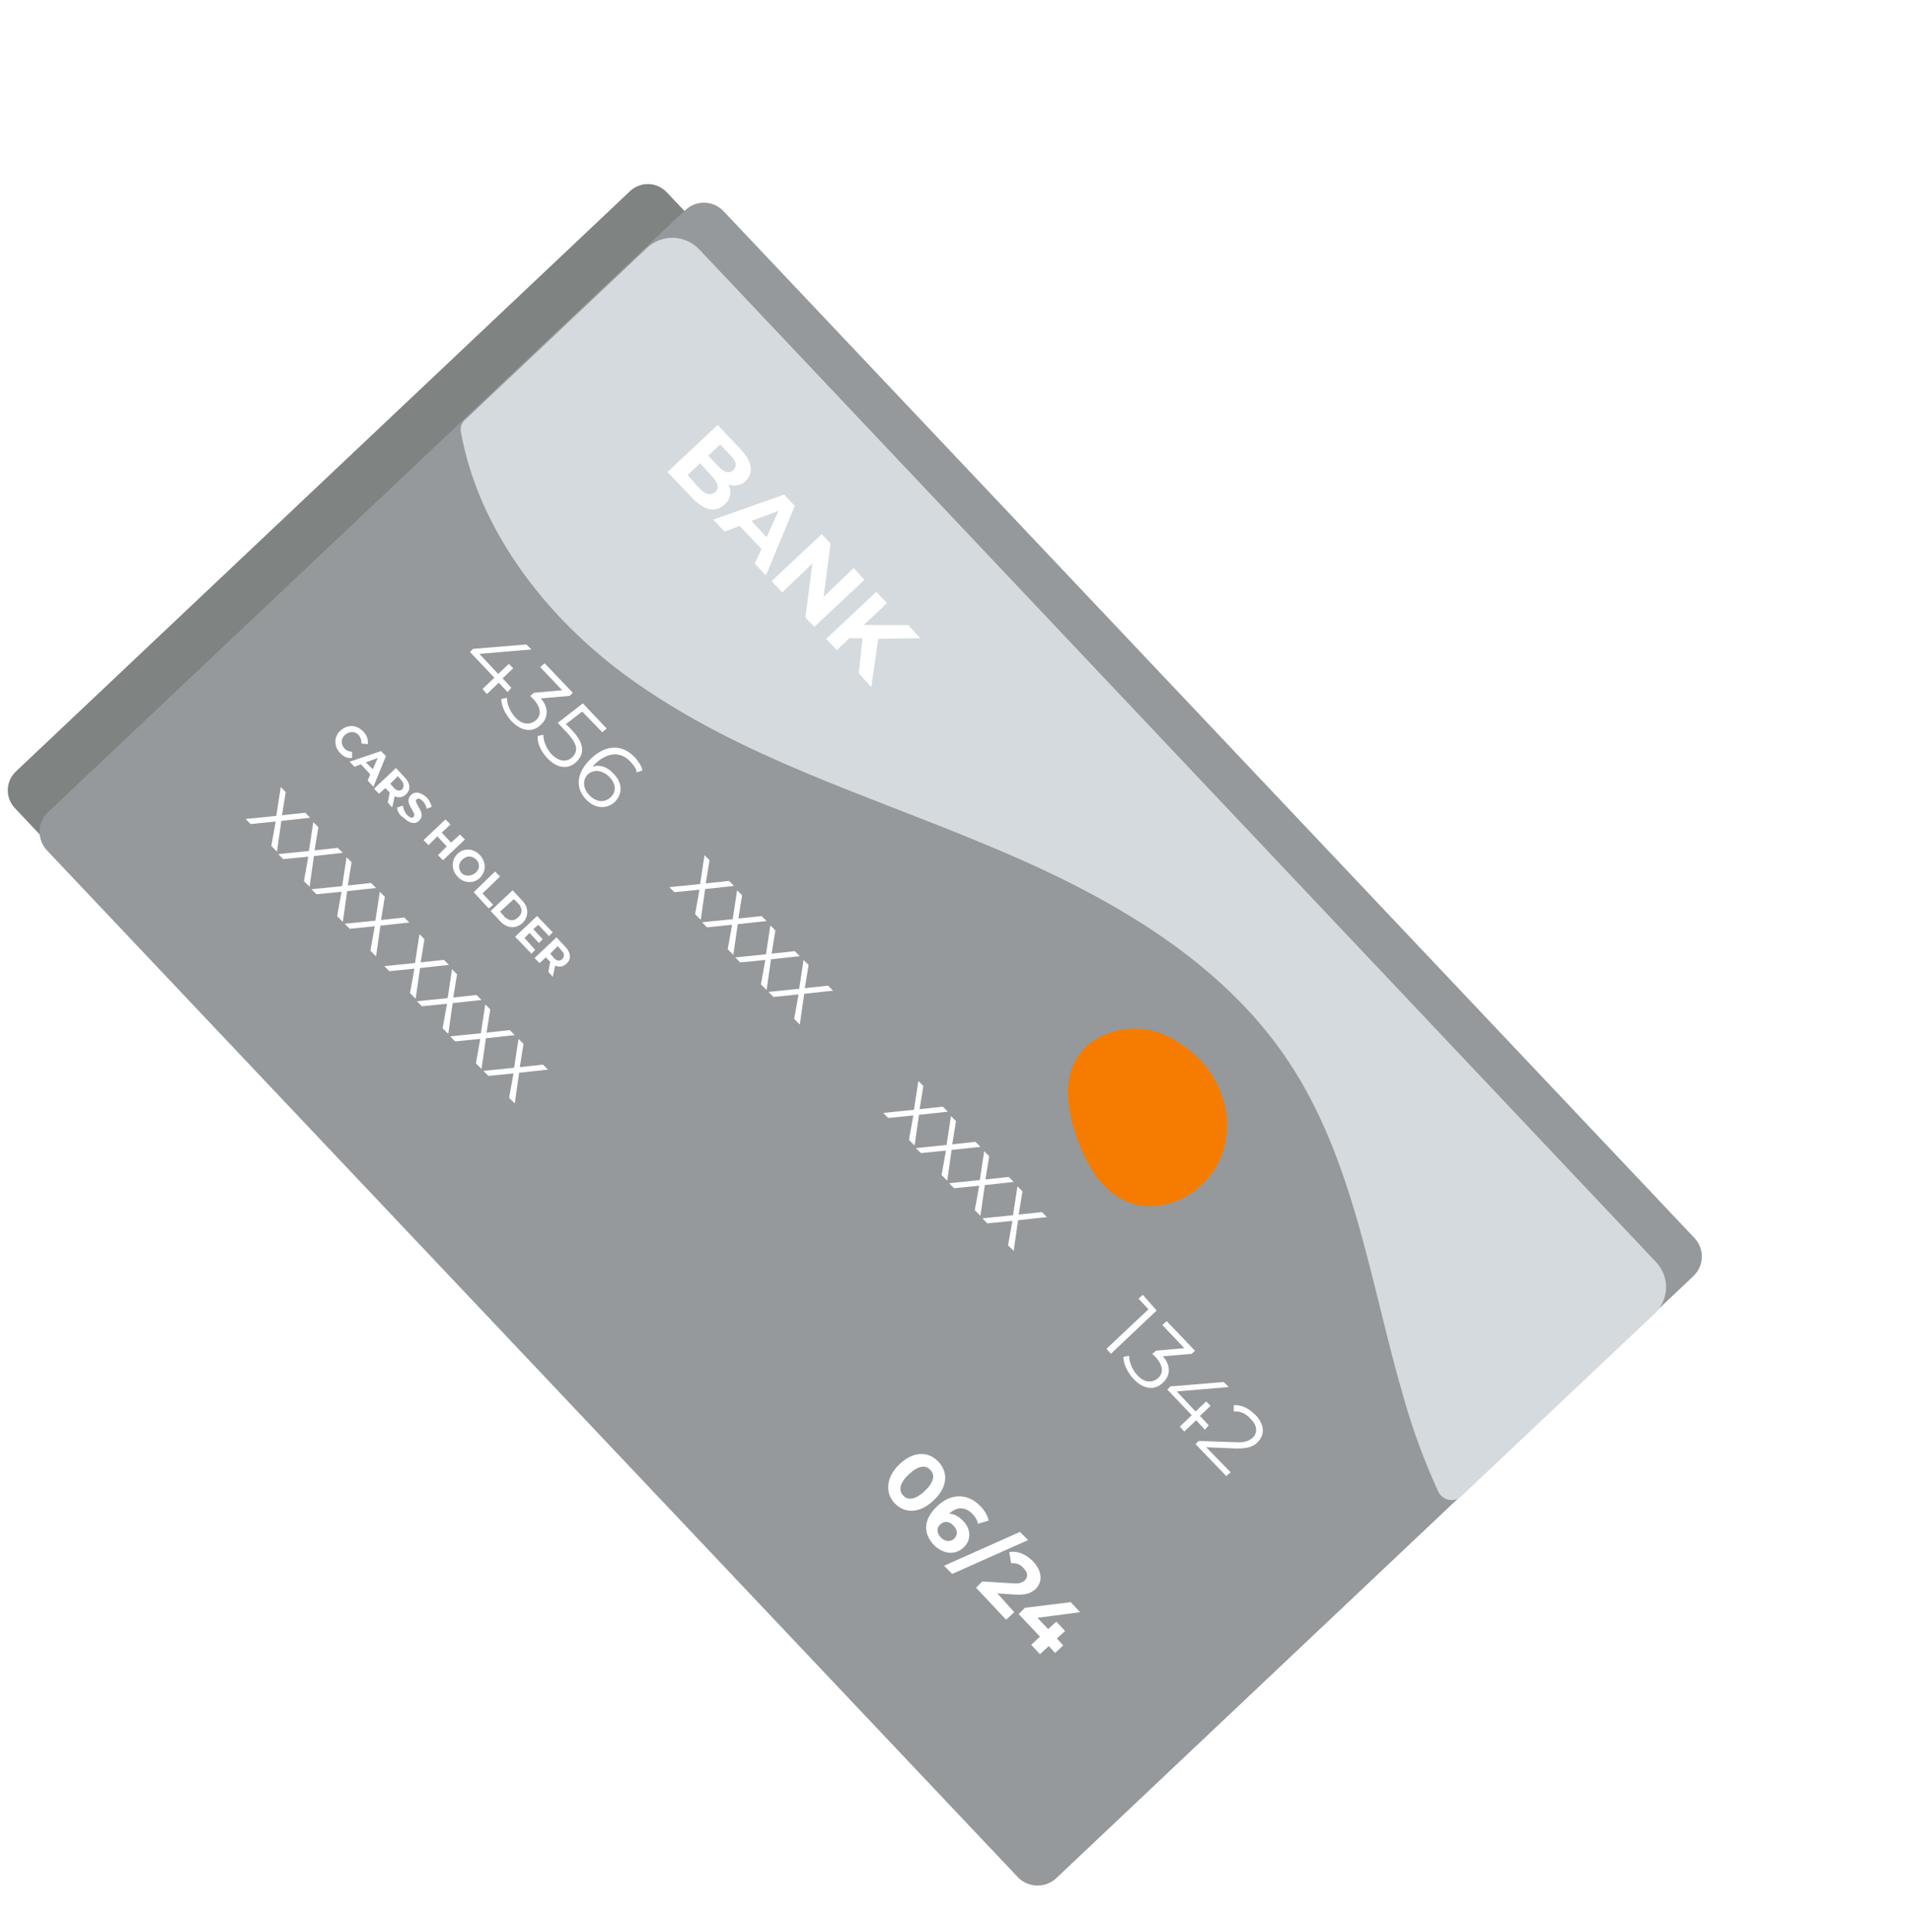 <?xml version="1.0" encoding="UTF-8"?> <svg xmlns="http://www.w3.org/2000/svg" width="193" height="195" viewBox="0 0 193 195" fill="none"><path d="M95.918 181.413L1.504 81.571C0.529 80.534 0.529 78.887 1.626 77.85L63.593 19.299C64.63 18.323 66.277 18.323 67.313 19.421L161.727 119.263C162.703 120.3 162.703 121.947 161.605 122.984L99.638 181.535C98.602 182.51 96.894 182.449 95.918 181.413Z" fill="#B5BBB9"></path><g opacity="0.3"><path d="M95.918 181.413L1.504 81.571C0.529 80.534 0.529 78.887 1.626 77.85L63.593 19.299C64.63 18.323 66.277 18.323 67.313 19.421L161.727 119.263C162.703 120.3 162.703 121.947 161.605 122.984L99.638 181.535C98.602 182.51 96.894 182.449 95.918 181.413Z" fill="black"></path></g><g filter="url(#filter0_d_2147_2201)"><path d="M106.738 185.466L8.745 81.838C7.732 80.762 7.732 79.053 8.871 77.977L73.187 17.205C74.263 16.193 75.973 16.193 77.049 17.332L175.042 120.96C176.055 122.036 176.055 123.745 174.916 124.821L110.6 185.592C109.523 186.605 107.751 186.542 106.738 185.466Z" fill="#D4DADD"></path><g opacity="0.3"><path d="M106.738 185.466L8.745 81.838C7.732 80.762 7.732 79.053 8.871 77.977L73.187 17.205C74.263 16.193 75.973 16.193 77.049 17.332L175.042 120.96C176.055 122.036 176.055 123.745 174.916 124.821L110.6 185.592C109.523 186.605 107.751 186.542 106.738 185.466Z" fill="black"></path></g><g filter="url(#filter1_d_2147_2201)"><path d="M175.13 119.352L78.592 17.18C77.136 15.661 74.794 15.598 73.275 17.054L54.98 34.335C54.6 34.652 54.41 35.158 54.537 35.665C56.373 45.857 63.653 55.035 72.389 61.049C82.897 68.392 95.368 72.191 107.205 77.128C119.043 82.003 130.944 88.46 138.034 99.095C144.744 109.16 146.327 121.631 149.745 133.278C150.632 136.38 151.771 139.482 153.164 142.521C153.607 143.47 154.81 143.723 155.569 142.964L174.94 124.669C176.523 123.213 176.586 120.871 175.13 119.352Z" fill="#D4DADD"></path></g><path d="M77.138 46.934C76.251 47.757 75.112 47.567 73.846 46.238L71.377 43.642L76.441 38.895L78.783 41.363C79.986 42.629 80.049 43.769 79.29 44.529C78.783 45.035 78.15 45.098 77.517 44.908C77.897 45.541 77.771 46.364 77.138 46.934ZM76.694 40.857L75.492 41.996L76.568 43.136C77.138 43.706 77.581 43.832 78.024 43.452C78.404 43.072 78.34 42.566 77.771 41.996L76.694 40.857ZM76.188 45.668C76.631 45.288 76.504 44.782 75.935 44.149L74.669 42.756L73.403 43.959L74.669 45.352C75.239 45.921 75.745 46.048 76.188 45.668Z" fill="white"></path><path d="M80.872 51.427L78.657 49.085L77.138 49.655L75.998 48.452L83.151 45.92L84.228 47.059L81.316 54.086L80.176 52.883L80.872 51.427ZM81.379 50.224L82.582 47.566L79.86 48.579L81.379 50.224Z" fill="white"></path><path d="M91.254 54.529L86.189 59.277L85.303 58.328L85.999 52.883L82.961 55.795L81.885 54.656L86.949 49.908L87.835 50.858L87.139 56.239L90.177 53.327L91.254 54.529Z" fill="white"></path><path d="M91.064 60.417H89.735L88.469 61.62L87.393 60.48L92.457 55.732L93.533 56.872L91.191 59.087H95.685L96.888 60.417L92.647 60.48L91.95 65.355L90.684 63.962L91.064 60.417Z" fill="white"></path><path d="M55.236 65.861L54.349 64.911L53.147 66.051L52.704 65.544L53.906 64.405L51.438 61.809L51.754 61.493L57.135 61.05L57.641 61.556L52.387 61.999L54.286 64.025L55.362 63.012L55.805 63.455L54.729 64.468L55.615 65.418L55.236 65.861Z" fill="white"></path><path d="M58.592 69.152C57.832 69.912 56.693 69.912 55.616 68.772C54.983 68.076 54.603 67.253 54.603 66.556L55.173 66.43C55.173 67 55.426 67.759 55.996 68.392C56.693 69.152 57.452 69.215 58.085 68.709C58.655 68.202 58.655 67.443 57.832 66.556L57.516 66.24L57.895 65.924L60.744 65.67L58.528 63.328L58.971 62.948L61.82 65.924L61.504 66.24L58.592 66.493C59.415 67.443 59.351 68.456 58.592 69.152Z" fill="white"></path><path d="M62.199 72.886C61.44 73.646 60.3 73.646 59.224 72.506C58.591 71.81 58.211 70.987 58.274 70.291L58.844 70.164C58.844 70.734 59.097 71.494 59.667 72.127C60.427 72.886 61.186 72.95 61.756 72.443C62.326 71.873 62.389 71.177 61.25 69.974L60.3 68.961L62.832 66.999L65.238 69.531L64.795 69.911L62.769 67.822L61.123 69.088L61.693 69.658C63.022 71.05 63.022 72.063 62.199 72.886Z" fill="white"></path><path d="M66.062 76.939C65.175 77.762 63.973 77.572 63.15 76.685C62.01 75.483 62.2 73.963 63.656 72.571C65.239 71.051 66.885 71.178 68.087 72.444C68.467 72.887 68.784 73.33 68.847 73.773L68.277 73.963C68.214 73.584 67.961 73.204 67.644 72.887C66.695 71.874 65.429 71.874 64.162 73.014C64.036 73.14 63.909 73.267 63.783 73.394C64.542 73.14 65.302 73.394 65.935 74.09C66.821 74.976 66.885 76.116 66.062 76.939ZM65.618 76.496C66.252 75.926 66.188 75.103 65.492 74.406C64.796 73.71 63.909 73.647 63.34 74.153C62.833 74.66 62.77 75.546 63.529 76.306C64.162 76.939 64.986 77.065 65.618 76.496Z" fill="white"></path><path d="M74.164 88.27L74.607 85.801L72.075 86.054L71.568 85.548L74.67 85.231L75.113 82.319L75.62 82.826L75.24 85.168L77.582 84.915L78.089 85.421L75.177 85.738L74.734 88.84L74.164 88.27Z" fill="white"></path><path d="M31.387 81.389L31.83 78.92L29.297 79.173L28.791 78.667L31.893 78.35L32.336 75.439L32.842 75.945L32.463 78.287L34.805 78.034L35.311 78.54L32.399 78.857L31.956 81.959L31.387 81.389Z" fill="white"></path><path d="M45.388 96.24L45.831 93.771L43.299 94.024L42.793 93.517L45.895 93.201L46.338 90.289L46.844 90.796L46.465 93.138L48.807 92.885L49.313 93.391L46.401 93.707L45.958 96.809L45.388 96.24Z" fill="white"></path><path d="M77.455 91.815L77.898 89.346L75.366 89.599L74.859 89.093L77.961 88.776L78.404 85.864L78.911 86.371L78.531 88.713L80.873 88.46L81.38 88.966L78.468 89.283L78.025 92.385L77.455 91.815Z" fill="white"></path><path d="M34.678 84.933L35.121 82.464L32.589 82.717L32.082 82.211L35.184 81.894L35.627 78.982L36.133 79.489L35.754 81.831L38.096 81.578L38.602 82.084L35.69 82.401L35.247 85.503L34.678 84.933Z" fill="white"></path><path d="M48.679 99.784L49.123 97.315L46.59 97.568L46.084 97.061L49.186 96.745L49.629 93.833L50.135 94.339L49.756 96.682L52.098 96.428L52.604 96.935L49.692 97.251L49.249 100.353L48.679 99.784Z" fill="white"></path><path d="M80.81 95.36L81.253 92.891L78.721 93.144L78.215 92.638L81.317 92.321L81.76 89.409L82.266 89.916L81.886 92.258L84.229 92.005L84.735 92.511L81.823 92.828L81.38 95.929L80.81 95.36Z" fill="white"></path><path d="M38.033 88.479L38.476 86.01L35.944 86.263L35.438 85.757L38.539 85.44L38.983 82.528L39.489 83.035L39.109 85.377L41.451 85.124L41.958 85.63L39.046 85.947L38.603 89.049L38.033 88.479Z" fill="white"></path><path d="M52.035 103.329L52.478 100.861L49.946 101.114L49.44 100.607L52.541 100.291L52.984 97.379L53.491 97.885L53.111 100.228L55.453 99.974L55.96 100.481L53.048 100.797L52.605 103.899L52.035 103.329Z" fill="white"></path><path d="M84.164 98.842L84.607 96.373L82.075 96.626L81.568 96.12L84.67 95.803L85.113 92.892L85.62 93.398L85.24 95.74L87.582 95.487L88.089 95.993L85.177 96.31L84.734 99.412L84.164 98.842Z" fill="white"></path><path d="M41.388 91.961L41.831 89.492L39.299 89.746L38.793 89.239L41.895 88.923L42.338 86.011L42.844 86.517L42.465 88.859L44.807 88.606L45.313 89.113L42.401 89.429L41.958 92.531L41.388 91.961Z" fill="white"></path><path d="M55.39 106.812L55.834 104.343L53.301 104.596L52.795 104.09L55.897 103.773L56.34 100.861L56.846 101.368L56.467 103.71L58.809 103.457L59.315 103.963L56.403 104.28L55.96 107.382L55.39 106.812Z" fill="white"></path><path d="M95.75 111.058L96.193 108.589L93.661 108.842L93.154 108.336L96.256 108.019L96.699 105.107L97.206 105.614L96.826 107.956L99.168 107.703L99.674 108.209L96.763 108.526L96.32 111.628L95.75 111.058Z" fill="white"></path><path d="M99.043 114.604L99.486 112.135L96.954 112.388L96.447 111.882L99.549 111.565L99.992 108.653L100.499 109.16L100.119 111.502L102.461 111.249L102.968 111.755L100.056 112.072L99.612 115.174L99.043 114.604Z" fill="white"></path><path d="M102.396 118.15L102.839 115.681L100.307 115.934L99.801 115.428L102.903 115.111L103.346 112.199L103.852 112.706L103.472 115.048L105.815 114.795L106.321 115.301L103.409 115.618L102.966 118.719L102.396 118.15Z" fill="white"></path><path d="M105.752 121.695L106.195 119.226L103.663 119.479L103.156 118.973L106.258 118.656L106.701 115.744L107.208 116.251L106.828 118.593L109.17 118.34L109.676 118.846L106.765 119.163L106.321 122.264L105.752 121.695Z" fill="white"></path><path d="M120.754 128.278L116.133 132.646L115.689 132.139L119.931 128.151L118.918 127.075L119.361 126.695L120.754 128.278Z" fill="white"></path><path d="M121.388 135.558C120.629 136.318 119.489 136.318 118.413 135.178C117.78 134.482 117.4 133.659 117.4 132.963L117.97 132.836C117.97 133.406 118.223 134.166 118.793 134.799C119.489 135.558 120.249 135.622 120.882 135.115C121.452 134.609 121.452 133.849 120.629 132.963L120.312 132.646L120.692 132.33L123.541 132.077L121.325 129.734L121.768 129.354L124.617 132.33L124.3 132.646L121.388 132.899C122.211 133.849 122.148 134.862 121.388 135.558Z" fill="white"></path><path d="M125.628 140.305L124.742 139.356L123.539 140.495L123.096 139.989L124.299 138.849L121.83 136.254L122.147 135.937L127.527 135.494L128.034 136.001L122.78 136.444L124.679 138.469L125.755 137.457L126.198 137.9L125.122 138.913L126.008 139.862L125.628 140.305Z" fill="white"></path><path d="M128.225 144.609L127.782 144.989L124.68 141.761L124.996 141.444L128.731 141.571C129.744 141.634 130.124 141.381 130.44 141.128C130.947 140.621 130.947 139.925 130.25 139.229C129.744 138.659 129.174 138.406 128.541 138.469V137.836C129.301 137.773 130.06 138.152 130.757 138.849C131.643 139.798 131.706 140.811 130.947 141.571C130.504 142.014 129.997 142.204 128.794 142.204L125.756 142.077L128.225 144.609Z" fill="white"></path><path d="M38.397 69.721C39.093 69.088 40.043 69.151 40.676 69.848C41.055 70.227 41.182 70.671 41.119 71.114L40.486 71.05C40.486 70.734 40.422 70.481 40.233 70.227C39.853 69.784 39.283 69.784 38.84 70.164C38.397 70.544 38.397 71.114 38.776 71.557C38.966 71.747 39.22 71.873 39.536 71.873V72.506C39.093 72.57 38.65 72.38 38.27 71.937C37.7 71.303 37.7 70.291 38.397 69.721Z" fill="white"></path><path d="M41.372 74.153L40.423 73.14L39.79 73.393L39.283 72.887L42.448 71.811L42.955 72.317L41.689 75.419L41.119 74.786L41.372 74.153ZM41.625 73.646L42.132 72.507L40.929 72.95L41.625 73.646Z" fill="white"></path><path d="M43.145 77.001L43.334 75.988L42.891 75.545L42.258 76.115L41.752 75.609L43.968 73.519L44.854 74.469C45.423 75.039 45.487 75.735 44.98 76.178C44.664 76.495 44.221 76.558 43.841 76.368L43.588 77.508L43.145 77.001ZM44.537 74.786L44.157 74.343L43.398 75.102L43.778 75.545C44.094 75.862 44.347 75.862 44.601 75.672C44.791 75.419 44.791 75.102 44.537 74.786Z" fill="white"></path><path d="M44.094 77.507L44.663 77.317C44.727 77.634 44.853 78.014 45.107 78.267C45.423 78.584 45.613 78.584 45.74 78.457C46.183 78.077 44.663 77.064 45.486 76.241C45.866 75.862 46.436 75.925 47.069 76.495C47.322 76.748 47.512 77.128 47.575 77.444L47.069 77.634C47.006 77.317 46.879 77.064 46.689 76.874C46.373 76.558 46.183 76.558 46.056 76.684C45.676 77.064 47.132 78.077 46.309 78.837C45.929 79.217 45.36 79.153 44.727 78.52C44.347 78.33 44.094 77.887 44.094 77.507Z" fill="white"></path><path d="M50.93 80.736L48.714 82.825L48.208 82.318L49.094 81.432L48.145 80.419L47.258 81.305L46.752 80.799L48.968 78.71L49.474 79.216L48.588 80.039L49.537 81.052L50.424 80.229L50.93 80.736Z" fill="white"></path><path d="M50.172 82.192C50.805 81.559 51.818 81.622 52.451 82.318C53.084 83.015 53.084 83.964 52.451 84.597C51.818 85.23 50.805 85.167 50.172 84.471C49.539 83.774 49.539 82.825 50.172 82.192ZM52.008 84.091C52.451 83.711 52.451 83.141 52.071 82.761C51.691 82.382 51.122 82.318 50.678 82.761C50.235 83.141 50.235 83.711 50.615 84.154C50.995 84.471 51.565 84.471 52.008 84.091Z" fill="white"></path><path d="M53.969 83.966L54.475 84.472L52.703 86.181L53.779 87.321L53.336 87.701L51.816 86.055L53.969 83.966Z" fill="white"></path><path d="M55.741 85.863L56.691 86.876C57.387 87.573 57.387 88.522 56.754 89.155C56.057 89.788 55.171 89.725 54.475 88.965L53.525 87.952L55.741 85.863ZM54.918 88.522C55.361 88.965 55.868 89.028 56.311 88.585C56.754 88.206 56.754 87.636 56.311 87.193L55.868 86.749L54.475 88.016L54.918 88.522Z" fill="white"></path><path d="M58.02 91.877L57.64 92.257L55.994 90.548L58.21 88.459L59.792 90.105L59.413 90.485L58.336 89.345L57.83 89.788L58.779 90.801L58.4 91.181L57.45 90.168L56.944 90.675L58.02 91.877Z" fill="white"></path><path d="M59.35 94.094L59.54 93.081L59.096 92.638L58.463 93.208L57.957 92.701L60.173 90.612L61.059 91.562C61.629 92.132 61.692 92.828 61.185 93.271C60.869 93.588 60.426 93.651 60.046 93.461L59.793 94.6L59.35 94.094ZM60.679 91.942L60.299 91.499L59.54 92.258L59.919 92.701C60.236 93.018 60.489 93.018 60.742 92.828C60.996 92.511 60.996 92.258 60.679 91.942Z" fill="white"></path><path d="M94.799 143.788C96.192 142.459 97.711 142.459 98.724 143.535C99.737 144.611 99.673 146.13 98.217 147.46C96.825 148.789 95.305 148.789 94.293 147.713C93.343 146.7 93.406 145.117 94.799 143.788ZM97.331 146.51C98.281 145.624 98.407 144.864 97.901 144.358C97.458 143.851 96.698 143.915 95.749 144.801C94.799 145.687 94.672 146.447 95.179 146.953C95.622 147.46 96.382 147.396 97.331 146.51Z" fill="white"></path><path d="M101.256 152.207C100.37 153.03 99.167 152.84 98.281 151.954C97.142 150.751 97.205 149.358 98.597 148.029C100.054 146.636 101.763 146.763 102.965 148.029C103.409 148.472 103.725 149.042 103.788 149.485L102.712 149.801C102.649 149.422 102.459 149.105 102.143 148.788C101.446 148.092 100.623 148.029 99.8 148.788C100.307 148.788 100.75 149.042 101.193 149.485C102.016 150.308 102.079 151.447 101.256 152.207ZM100.307 151.321C100.687 150.941 100.687 150.434 100.243 149.991C99.864 149.548 99.294 149.485 98.914 149.865C98.534 150.181 98.534 150.751 98.977 151.194C99.421 151.637 99.927 151.637 100.307 151.321Z" fill="white"></path><path d="M106.953 150.624L107.776 151.447L100.116 154.865L99.293 154.042L106.953 150.624Z" fill="white"></path><path d="M106.383 158.727L105.56 159.487L102.521 156.258L103.155 155.625L106.256 155.815C106.953 155.879 107.269 155.689 107.459 155.499C107.776 155.182 107.776 154.739 107.333 154.296C107.016 153.916 106.573 153.726 106.066 153.79L105.877 152.65C106.699 152.524 107.522 152.84 108.282 153.6C109.168 154.549 109.295 155.625 108.535 156.385C108.092 156.765 107.649 157.018 106.51 156.955L104.674 156.828L106.383 158.727Z" fill="white"></path><path d="M110.498 162.841L109.865 162.145L108.979 162.968L108.092 162.018L108.979 161.196L106.826 158.917L107.459 158.284L112.08 157.714L113.03 158.727L108.725 159.296L109.801 160.436L110.624 159.676L111.511 160.626L110.688 161.385L111.321 162.082L110.498 162.841Z" fill="white"></path><g filter="url(#filter2_d_2147_2201)"><path d="M130.503 110.173C132.909 106.501 131.959 101.564 128.731 98.588C127.718 97.639 126.578 96.879 125.376 96.373C122.274 95.107 118.222 96.056 116.576 98.968C115.247 101.374 115.817 104.349 116.703 106.881C117.653 109.54 119.235 112.325 121.894 113.338C124.426 114.351 127.528 113.401 129.427 111.439C129.87 111.059 130.187 110.616 130.503 110.173Z" fill="#F57C00"></path></g></g><defs><filter id="filter0_d_2147_2201" x="0" y="16" width="176.176" height="178.314" filterUnits="userSpaceOnUse" color-interpolation-filters="sRGB"><feFlood flood-opacity="0" result="BackgroundImageFix"></feFlood><feColorMatrix in="SourceAlpha" type="matrix" values="0 0 0 0 0 0 0 0 0 0 0 0 0 0 0 0 0 0 127 0" result="hardAlpha"></feColorMatrix><feOffset dx="-4" dy="4"></feOffset><feGaussianBlur stdDeviation="2"></feGaussianBlur><feComposite in2="hardAlpha" operator="out"></feComposite><feColorMatrix type="matrix" values="0 0 0 0 0 0 0 0 0 0 0 0 0 0 0 0 0 0 0.21 0"></feColorMatrix><feBlend mode="normal" in2="BackgroundImageFix" result="effect1_dropShadow_2147_2201"></feBlend><feBlend mode="normal" in="SourceGraphic" in2="effect1_dropShadow_2147_2201" result="shape"></feBlend></filter><filter id="filter1_d_2147_2201" x="30.498" y="0" width="161.678" height="167.409" filterUnits="userSpaceOnUse" color-interpolation-filters="sRGB"><feFlood flood-opacity="0" result="BackgroundImageFix"></feFlood><feColorMatrix in="SourceAlpha" type="matrix" values="0 0 0 0 0 0 0 0 0 0 0 0 0 0 0 0 0 0 127 0" result="hardAlpha"></feColorMatrix><feOffset dx="-4" dy="4"></feOffset><feGaussianBlur stdDeviation="10"></feGaussianBlur><feComposite in2="hardAlpha" operator="out"></feComposite><feColorMatrix type="matrix" values="0 0 0 0 0 0 0 0 0 0 0 0 0 0 0 0 0 0 0.1 0"></feColorMatrix><feBlend mode="normal" in2="BackgroundImageFix" result="effect1_dropShadow_2147_2201"></feBlend><feBlend mode="normal" in="SourceGraphic" in2="effect1_dropShadow_2147_2201" result="shape"></feBlend></filter><filter id="filter2_d_2147_2201" x="91.789" y="79.824" width="56.062" height="57.924" filterUnits="userSpaceOnUse" color-interpolation-filters="sRGB"><feFlood flood-opacity="0" result="BackgroundImageFix"></feFlood><feColorMatrix in="SourceAlpha" type="matrix" values="0 0 0 0 0 0 0 0 0 0 0 0 0 0 0 0 0 0 127 0" result="hardAlpha"></feColorMatrix><feOffset dx="-4" dy="4"></feOffset><feGaussianBlur stdDeviation="10"></feGaussianBlur><feComposite in2="hardAlpha" operator="out"></feComposite><feColorMatrix type="matrix" values="0 0 0 0 0 0 0 0 0 0 0 0 0 0 0 0 0 0 0.1 0"></feColorMatrix><feBlend mode="normal" in2="BackgroundImageFix" result="effect1_dropShadow_2147_2201"></feBlend><feBlend mode="normal" in="SourceGraphic" in2="effect1_dropShadow_2147_2201" result="shape"></feBlend></filter></defs></svg> 